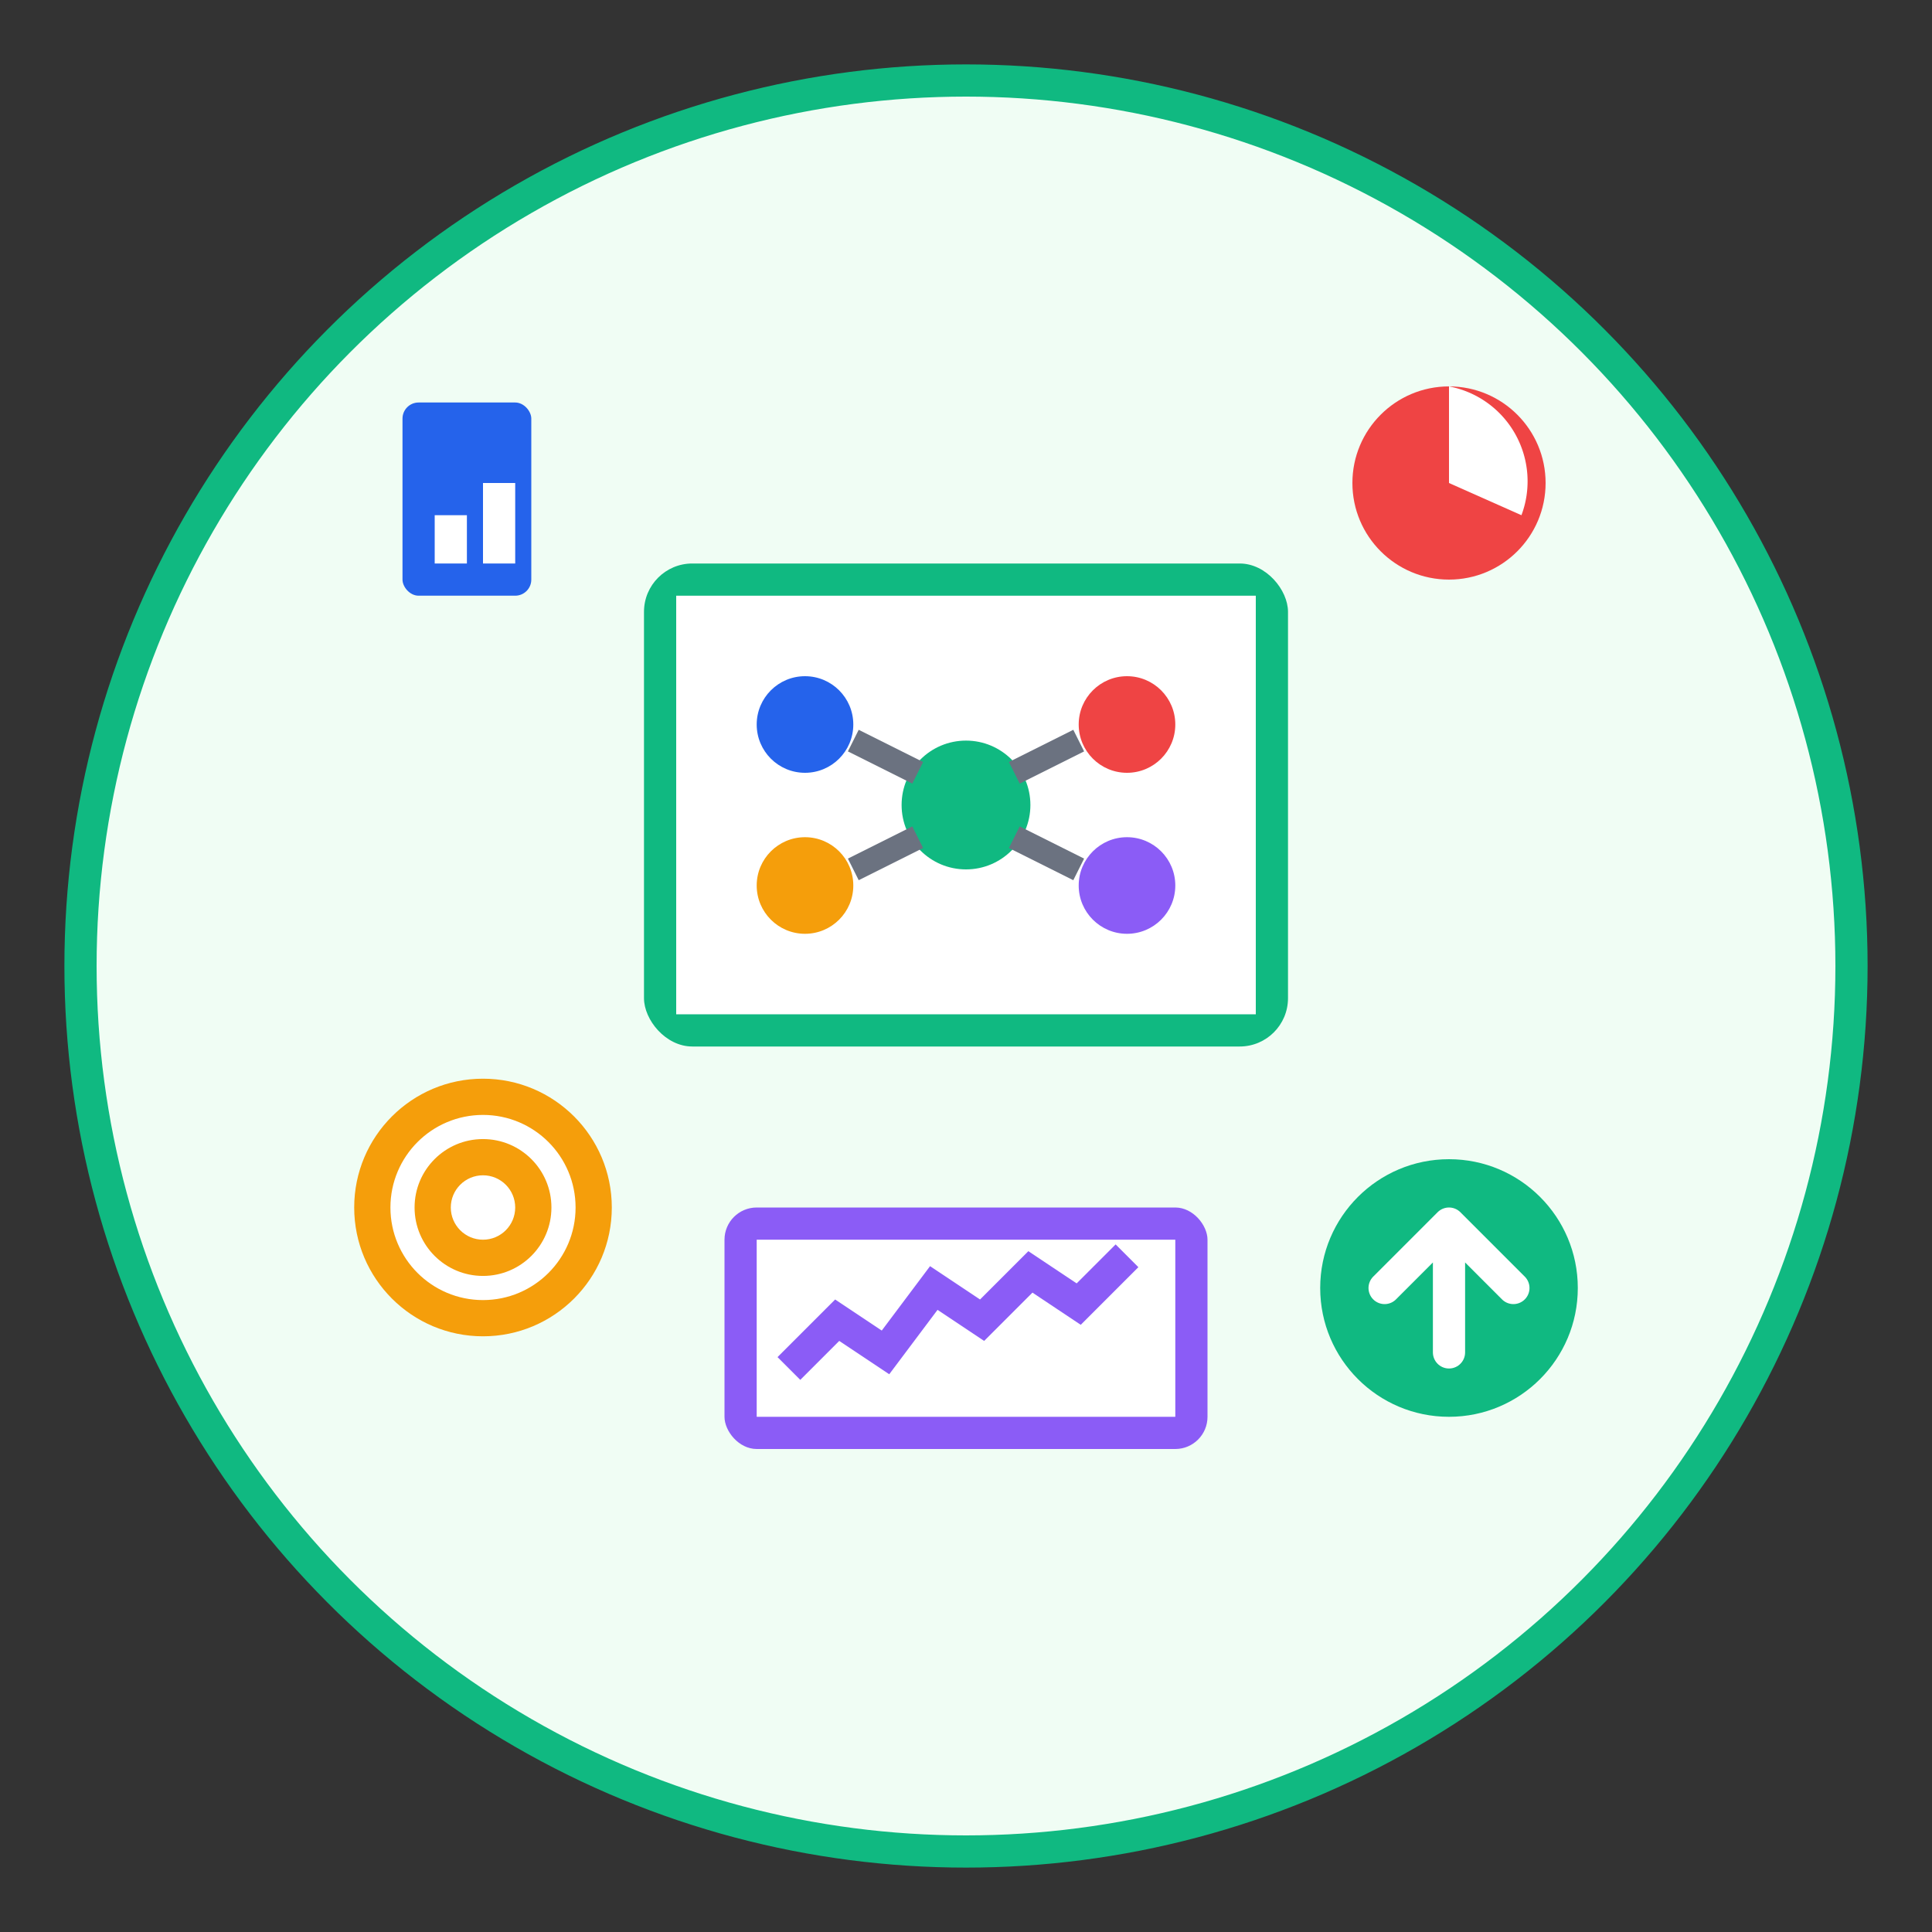 <svg width="120" height="120" viewBox="0 0 120 120" fill="none" xmlns="http://www.w3.org/2000/svg">
    <rect x="0" y="0" width="120" height="120" fill="#333333" stroke="none"/>
    <!-- Background circle -->
    <circle cx="60" cy="60" r="55" fill="#F0FDF4" stroke="#10B981" stroke-width="2"/>
    
    <!-- Strategic consulting elements -->
    <!-- Central strategy board -->
    <rect x="40" y="35" width="40" height="30" rx="3" fill="#10B981"/>
    <rect x="42" y="37" width="36" height="26" fill="white"/>
    
    <!-- Strategy diagram -->
    <!-- Central node -->
    <circle cx="60" cy="50" r="4" fill="#10B981"/>
    
    <!-- Connected nodes -->
    <circle cx="50" cy="45" r="3" fill="#2563EB"/>
    <circle cx="70" cy="45" r="3" fill="#EF4444"/>
    <circle cx="50" cy="55" r="3" fill="#F59E0B"/>
    <circle cx="70" cy="55" r="3" fill="#8B5CF6"/>
    
    <!-- Connection lines -->
    <line x1="57" y1="48" x2="53" y2="46" stroke="#6B7280" stroke-width="1.5"/>
    <line x1="63" y1="48" x2="67" y2="46" stroke="#6B7280" stroke-width="1.5"/>
    <line x1="57" y1="52" x2="53" y2="54" stroke="#6B7280" stroke-width="1.5"/>
    <line x1="63" y1="52" x2="67" y2="54" stroke="#6B7280" stroke-width="1.5"/>
    
    <!-- Analysis charts around -->
    <!-- Bar chart -->
    <rect x="25" y="25" width="8" height="12" rx="1" fill="#2563EB"/>
    <rect x="27" y="32" width="2" height="3" fill="white"/>
    <rect x="30" y="30" width="2" height="5" fill="white"/>
    
    <!-- Pie chart -->
    <circle cx="90" cy="30" r="6" fill="#EF4444"/>
    <path d="M90 24 A6 6 0 0 1 94.5 32 L90 30 Z" fill="white"/>
    
    <!-- Target/goal -->
    <circle cx="30" cy="75" r="8" fill="#F59E0B"/>
    <circle cx="30" cy="75" r="5" stroke="white" stroke-width="1.5" fill="none"/>
    <circle cx="30" cy="75" r="2" fill="white"/>
    
    <!-- ROI arrow -->
    <circle cx="90" cy="80" r="8" fill="#10B981"/>
    <path d="M86 80L90 76L94 80M90 76L90 84" stroke="white" stroke-width="2" stroke-linecap="round" stroke-linejoin="round"/>
    
    <!-- Data points -->
    <rect x="45" y="75" width="30" height="15" rx="2" fill="#8B5CF6"/>
    <rect x="47" y="77" width="26" height="11" fill="white"/>
    
    <!-- Graph inside -->
    <polyline points="49,85 52,82 55,84 58,80 61,82 64,79 67,81 70,78" stroke="#8B5CF6" stroke-width="2" fill="none"/>
</svg>
